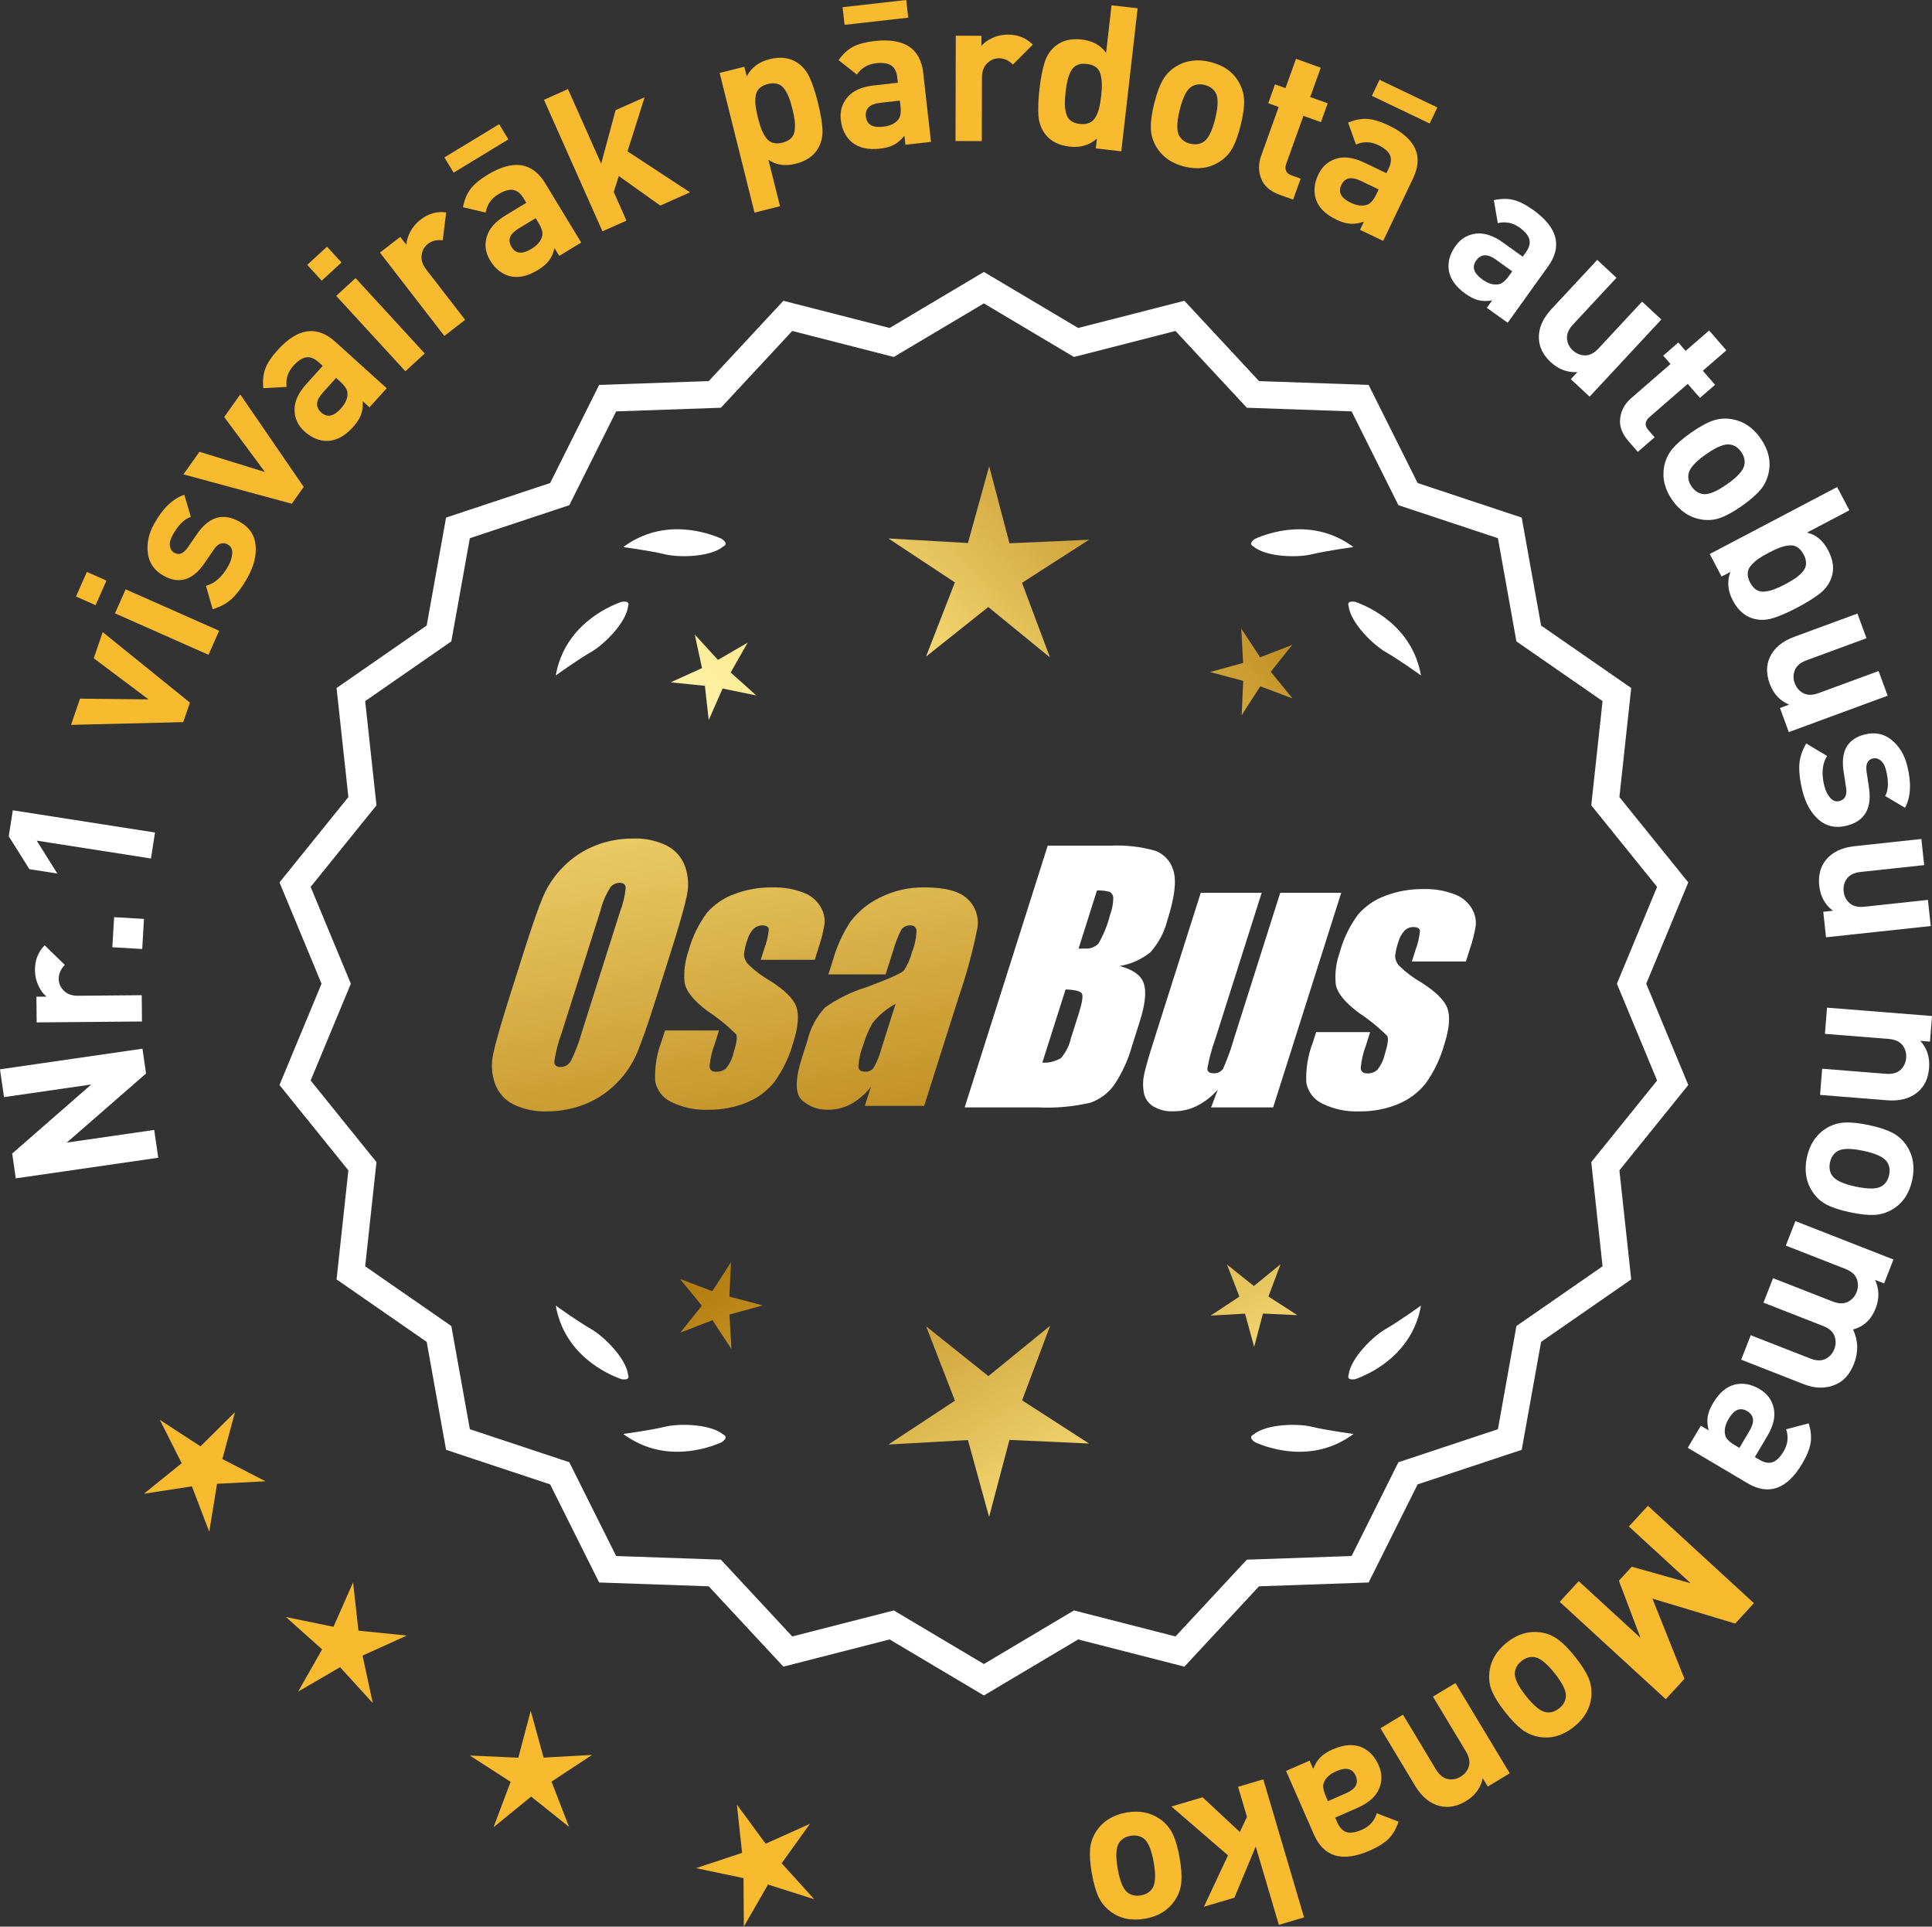 <?xml version="1.0" encoding="UTF-8"?>
<svg id="Layer_2" data-name="Layer 2" xmlns="http://www.w3.org/2000/svg" xmlns:xlink="http://www.w3.org/1999/xlink" viewBox="0 0 172.032 171.52">
  <rect x="0" y="0" width="172.032" height="171.52" fill="#333333" stroke="none"/>
  <defs>
    <style>
      .cls-1 {
        fill: url(#linear-gradient-8);
      }

      .cls-2 {
        fill: url(#linear-gradient-7);
      }

      .cls-3 {
        fill: url(#linear-gradient-5);
      }

      .cls-4 {
        fill: url(#linear-gradient-6);
      }

      .cls-5 {
        fill: url(#linear-gradient-9);
      }

      .cls-6 {
        fill: url(#linear-gradient-4);
      }

      .cls-7 {
        fill: url(#linear-gradient-3);
      }

      .cls-8 {
        fill: url(#linear-gradient-2);
      }

      .cls-9 {
        fill: url(#linear-gradient);
      }

      .cls-10 {
        fill: #f8ba2f;
      }

      .cls-11 {
        fill: #fff;
      }
    </style>
    <linearGradient id="linear-gradient" x1="113.962" y1="197.2" x2="62.537" y2="114.681" gradientUnits="userSpaceOnUse">
      <stop offset="0" stop-color="#f9df7b"/>
      <stop offset=".279" stop-color="#b57e10"/>
      <stop offset=".323" stop-color="#c89d38"/>
      <stop offset=".417" stop-color="#efda86"/>
      <stop offset=".46" stop-color="#fff3a6"/>
      <stop offset=".642" stop-color="#f9df7b"/>
      <stop offset="1" stop-color="#b57e10"/>
    </linearGradient>
    <linearGradient id="linear-gradient-2" x1="127.209" y1="188.944" x2="75.784" y2="106.425" xlink:href="#linear-gradient"/>
    <linearGradient id="linear-gradient-3" x1="148.737" y1="175.529" x2="97.311" y2="93.009" xlink:href="#linear-gradient"/>
    <linearGradient id="linear-gradient-4" x1="48.524" y1="65.15" x2="80.217" y2="236.168" gradientUnits="userSpaceOnUse">
      <stop offset="0" stop-color="#f9df7b"/>
      <stop offset=".279" stop-color="#b57e10"/>
      <stop offset=".284" stop-color="#e5c25b"/>
      <stop offset=".286" stop-color="#f9df7b"/>
      <stop offset=".46" stop-color="#fff3a6"/>
      <stop offset=".642" stop-color="#f9df7b"/>
      <stop offset="1" stop-color="#b57e10"/>
    </linearGradient>
    <linearGradient id="linear-gradient-5" x1="61.032" y1="62.832" x2="92.725" y2="233.85" xlink:href="#linear-gradient-4"/>
    <linearGradient id="linear-gradient-6" x1="73.657" y1="60.492" x2="105.35" y2="231.511" xlink:href="#linear-gradient-4"/>
    <linearGradient id="linear-gradient-7" x1="52.971" y1="114.551" x2="118.748" y2="53.558" xlink:href="#linear-gradient"/>
    <linearGradient id="linear-gradient-8" x1="30.752" y1="90.589" x2="96.528" y2="29.597" xlink:href="#linear-gradient"/>
    <linearGradient id="linear-gradient-9" x1="37.808" y1="98.198" x2="103.584" y2="37.206" xlink:href="#linear-gradient"/>
  </defs>
  <g id="Layer_1-2" data-name="Layer 1">
    <g>
      <g>
        <polygon class="cls-10" points="20.923 125.718 17.854 128.76 14.232 126.403 16.177 130.262 12.816 132.979 17.088 132.321 18.632 136.357 19.327 132.092 23.643 131.87 19.801 129.891 20.923 125.718"/>
        <polygon class="cls-10" points="31.919 145.168 31.439 140.873 29.694 144.826 25.461 143.955 28.681 146.837 26.546 150.594 30.281 148.421 33.194 151.614 32.282 147.39 36.218 145.606 31.919 145.168"/>
        <polygon class="cls-10" points="48.403 156.471 47.257 152.303 46.152 156.481 41.835 156.284 45.467 158.626 43.945 162.67 47.295 159.94 50.671 162.638 49.109 158.608 52.718 156.231 48.403 156.471"/>
        <polygon class="cls-10" points="69.601 165.877 72.119 162.365 68.176 164.135 65.614 160.655 66.078 164.951 61.977 166.313 66.206 167.199 66.234 171.52 68.384 167.771 72.502 169.08 69.601 165.877"/>
      </g>
      <g>
        <polygon class="cls-9" points="64.948 115.43 65.088 112.369 63.427 114.944 60.559 113.865 62.495 116.24 60.583 118.634 63.44 117.527 65.125 120.085 64.955 117.026 67.91 116.214 64.948 115.43"/>
        <polygon class="cls-8" points="93.509 118.025 88.01 122.507 82.467 118.079 85.031 124.694 79.107 128.597 86.19 128.203 88.071 135.043 89.885 128.185 96.972 128.51 91.01 124.665 93.509 118.025"/>
        <polygon class="cls-7" points="112.944 115.42 114.023 112.552 111.648 114.488 109.254 112.575 110.361 115.432 107.802 117.118 110.862 116.948 111.674 119.903 112.458 116.94 115.519 117.081 112.944 115.42"/>
      </g>
      <g>
        <path class="cls-11" d="M146.587,87.574l3.744-9.018-6.134-7.598,1.052-9.708-8.025-5.562-1.726-9.61-9.267-3.076-4.364-8.735-9.759-.34-6.647-7.152-9.459,2.423-8.393-4.99-8.394,4.99-9.459-2.423-6.647,7.152-9.759.34-4.363,8.735-9.268,3.076-1.726,9.61-8.025,5.562,1.052,9.708-6.134,7.598,3.745,9.018-3.745,9.018,6.134,7.598-1.052,9.708,8.025,5.562,1.726,9.61,9.268,3.076,4.363,8.735,9.759.34,6.647,7.152,9.459-2.423,8.394,4.99,8.393-4.99,9.459,2.423,6.647-7.152,9.759-.34,4.364-8.735,9.267-3.076,1.726-9.61,8.025-5.562-1.052-9.708,6.134-7.598-3.744-9.018ZM31.24,87.574l-3.579-8.619,5.862-7.262-1.006-9.278,7.671-5.316,1.649-9.186,8.857-2.94,4.17-8.349,9.327-.325,6.354-6.835,9.041,2.315,8.022-4.769,8.021,4.769,9.041-2.315,6.354,6.835,9.327.325,4.17,8.349,8.858,2.94,1.648,9.186,7.671,5.316-1.006,9.278,5.862,7.262-3.579,8.619,3.579,8.619-5.862,7.262,1.006,9.278-7.671,5.316-1.648,9.186-8.858,2.94-4.17,8.349-9.327.325-6.354,6.835-9.041-2.315-8.021,4.769-8.022-4.769-9.041,2.315-6.354-6.835-9.327-.325-4.17-8.349-8.857-2.94-1.649-9.186-7.671-5.316,1.006-9.278-5.862-7.262,3.579-8.619Z"/>
        <path class="cls-11" d="M111.759,128.397c1.179.524,5.149,1.947,8.764-.74,0,0-2.348-.308-3.726-.643-1.249-.304-4.027-.256-5.179.691-.114.057-.184.124-.207.201-.001.001-.002.002-.003.003l.002.001c-.036.131.066.291.35.488Z"/>
        <path class="cls-11" d="M120.09,122.377c-.043.12-.049.217-.013.288,0,.001-0.0.003-0.0.004l.002-.001c.063.12.248.166.589.115,1.217-.428,5.08-2.121,5.862-6.557,0,0-1.918,1.389-3.15,2.091-1.117.637-3.103,2.579-3.29,4.059Z"/>
        <path class="cls-11" d="M64.605,127.905c-.023-.077-.094-.144-.207-.201-1.152-.947-3.93-.995-5.179-.691-1.378.335-3.726.643-3.726.643,3.615,2.687,7.585,1.264,8.764.74.283-.197.386-.357.35-.488l.002-.001c-.001-.001-.002-.002-.003-.003Z"/>
        <path class="cls-11" d="M55.347,122.784c.341.052.526.005.589-.115l.002.001c0-.001-0-.003,0-.004.036-.072.031-.169-.013-.288-.188-1.48-2.173-3.422-3.29-4.059-1.232-.703-3.15-2.091-3.15-2.091.782,4.436,4.645,6.128,5.862,6.557Z"/>
        <path class="cls-11" d="M64.398,48.657c.114-.057.184-.124.207-.201.001-.001.002-.002.003-.003-.001-0-.001-0-.002-.001.036-.131-.066-.291-.35-.488-1.179-.524-5.149-1.947-8.764.74,0,0,2.348.308,3.726.643,1.249.304,4.027.256,5.179-.691Z"/>
        <path class="cls-11" d="M55.926,53.984c.043-.12.049-.217.013-.288-0-.001 0-.003,0-.004l-.002.001c-.063-.12-.248-.166-.589-.115-1.217.428-5.08,2.121-5.862,6.557,0,0,1.918-1.389,3.15-2.091,1.117-.637,3.103-2.579,3.29-4.059Z"/>
        <path class="cls-11" d="M111.41,48.456c.023.077.094.144.207.201,1.152.947,3.93.995,5.179.691,1.378-.336,3.726-.643,3.726-.643-3.615-2.687-7.585-1.264-8.764-.74-.283.197-.386.357-.35.488-.001 0-.001 0-.002.001.001.001.002.002.003.003Z"/>
        <path class="cls-11" d="M120.079,53.692l-.002-.001c0,.001 0.0.003 0.0.004-.036.072-.031.169.013.288.188,1.48,2.173,3.422,3.29,4.059,1.232.703,3.15,2.091,3.15,2.091-.782-4.436-4.645-6.128-5.862-6.557-.341-.052-.526-.005-.589.115Z"/>
      </g>
      <g id="Group_4" data-name="Group 4">
        <g id="Group_1" data-name="Group 1">
          <path id="Path_1" data-name="Path 1" class="cls-6" d="M58.45,88.787c-.743,2.341-1.321,3.999-1.734,4.975-.429.998-1.045,1.904-1.814,2.67-.793.803-1.741,1.435-2.787,1.858-1.09.438-2.256.658-3.431.648-1.017.039-2.027-.171-2.945-.611-.769-.376-1.363-1.035-1.657-1.839-.308-.854-.365-1.778-.165-2.663.198-.958.677-2.638,1.438-5.039l1.265-3.987c.743-2.341,1.321-3.999,1.734-4.975.429-.998,1.045-1.904,1.814-2.67.793-.803,1.741-1.435,2.787-1.858,1.091-.437,2.256-.656,3.431-.646,1.017-.039,2.027.171,2.945.611.768.377,1.362,1.036,1.657,1.84.308.854.365,1.778.165,2.663-.198.958-.677,2.637-1.438,5.037l-1.266,3.986ZM55.225,81.129c.255-.669.42-1.369.49-2.082-.014-.303-.197-.454-.548-.454-.305.003-.593.136-.794.366-.426.665-.737,1.397-.922,2.166l-3.456,10.883c-.3.811-.515,1.65-.64,2.506,0,.319.194.476.565.476.383-.001.734-.212.915-.548.408-.836.739-1.708.988-2.604l3.398-10.71.003.003Z"/>
          <path id="Path_2" data-name="Path 2" class="cls-3" d="M72.548,85.445h-4.81l.329-1.035c.208-.538.339-1.102.391-1.676-.018-.234-.216-.351-.592-.351-.295-.003-.578.115-.785.325-.254.277-.438.611-.538.973-.15.416-.25.849-.298,1.289.015.339.158.661.399.9.569.552,1.206,1.031,1.894,1.425,1.317.827,2.106,1.604,2.367,2.33.259.728.172,1.789-.271,3.182-.35,1.263-.919,2.454-1.683,3.518-.654.81-1.504,1.439-2.469,1.829-1.077.439-2.23.656-3.393.64-1.148.051-2.29-.186-3.322-.691-.755-.353-1.289-1.052-1.43-1.873-.055-1.217.143-2.433.582-3.57l.293-.922h4.808l-.384,1.21c-.246.642-.398,1.316-.454,2.001.022.307.216.461.574.461.33.02.655-.092.903-.311.308-.381.527-.826.64-1.302.289-.911.373-1.482.251-1.712-.764-.766-1.605-1.451-2.509-2.045-1.291-.958-1.987-1.829-2.088-2.612-.083-.943.039-1.893.359-2.784.329-1.218.883-2.363,1.634-3.376.659-.761,1.503-1.338,2.45-1.676,1.062-.401,2.19-.6,3.325-.589.978-.037,1.953.127,2.864.483.631.24,1.16.689,1.498,1.273.258.444.376.955.34,1.467-.114.719-.291,1.427-.53,2.114l-.348,1.111v-.008Z"/>
          <path id="Path_3" data-name="Path 3" class="cls-4" d="M78.858,86.745h-5.095l.406-1.28c.343-1.213.869-2.366,1.559-3.42.686-.899,1.573-1.626,2.59-2.122,1.245-.636,2.629-.953,4.027-.922,1.836,0,3.11.347,3.822,1.042.696.657,1.021,1.616.867,2.561-.422,2.122-.99,4.212-1.701,6.255l-3.043,9.588h-5.279l.542-1.701c-.481.626-1.083,1.149-1.771,1.536-.626.339-1.326.515-2.038.512-.862.033-1.703-.275-2.341-.856-.611-.57-.611-1.82,0-3.75l.498-1.571c.264-1.09.8-2.096,1.558-2.923,1.131-.798,2.383-1.411,3.707-1.814,2.019-.75,3.134-1.252,3.343-1.508.313-.488.546-1.023.691-1.584.247-.621.386-1.28.41-1.948-.017-.269-.248-.473-.517-.457-.011.001-.021.002-.032.003-.317-.024-.622.121-.805.381-.322.631-.577,1.295-.761,1.979l-.638,1.997ZM79.749,89.363c-.793.427-1.493,1.009-2.056,1.712-.356.627-.637,1.293-.838,1.986-.24.612-.383,1.257-.424,1.913.033.285.223.432.582.432.297.022.586-.104.772-.337.316-.559.557-1.156.717-1.778l1.247-3.928Z"/>
        </g>
        <g id="Group_3" data-name="Group 3">
          <path id="Path_7" data-name="Path 7" class="cls-11" d="M93.286,75.283h5.641c1.319-.059,2.639.092,3.91.446.817.29,1.437.967,1.654,1.807.278.907.098,2.367-.542,4.379-.264,1.057-.78,2.035-1.503,2.849-.794.644-1.742,1.07-2.751,1.236,1.207.319,1.928.841,2.162,1.576s.11,1.862-.373,3.376l-.684,2.162c-.345,1.246-.89,2.429-1.613,3.501-.526.72-1.258,1.262-2.1,1.554-1.523.352-3.088.492-4.649.417h-6.541l7.396-23.304h-.007ZM94.884,88.082l-2.073,6.522c.579.032,1.154-.108,1.654-.402.44-.507.747-1.115.893-1.771l.691-2.173c.318-.999.411-1.603.278-1.814-.132-.212-.611-.329-1.445-.359l.003-.004ZM97.679,79.273l-1.642,5.183c.245-.011.435-.014.57-.014.446.042.887-.119,1.2-.44.459-.785.804-1.631,1.024-2.513.188-.49.289-1.008.3-1.532.004-.229-.116-.442-.314-.556-.368-.102-.75-.144-1.131-.126l-.007-.002Z"/>
          <path id="Path_8" data-name="Path 8" class="cls-11" d="M119.426,79.487l-6.061,19.1h-5.523l.596-1.588c-.519.596-1.147,1.088-1.851,1.449-.638.318-1.342.484-2.056.483-.66.041-1.318-.12-1.885-.461-.422-.281-.712-.723-.801-1.222-.094-.527-.084-1.068.03-1.591.114-.552.428-1.65.951-3.288l4.09-12.884h5.428l-4.126,12.997c-.313.861-.551,1.747-.713,2.648,0,.278.183.417.56.417.344.031.676-.137.856-.432.396-.901.729-1.829.995-2.776l4.079-12.854h5.428l.003.003Z"/>
          <path id="Path_9" data-name="Path 9" class="cls-11" d="M130.527,85.592h-4.81l.329-1.035c.208-.538.339-1.102.391-1.676-.018-.234-.216-.351-.592-.351-.295-.003-.578.115-.784.325-.254.277-.438.611-.538.973-.15.416-.249.848-.297,1.287.015.339.158.661.399.9.569.553,1.205,1.032,1.893,1.426,1.317.827,2.106,1.604,2.367,2.33.259.728.172,1.789-.271,3.182-.35,1.263-.919,2.454-1.683,3.518-.654.81-1.504,1.439-2.469,1.829-1.077.439-2.23.656-3.393.64-1.148.051-2.29-.186-3.322-.691-.755-.353-1.289-1.052-1.43-1.873-.055-1.217.143-2.433.582-3.57l.293-.922h4.81l-.384,1.211c-.246.642-.398,1.316-.454,2.001.022.307.216.461.574.461.33.02.655-.092.903-.311.308-.381.527-.826.64-1.302.289-.911.373-1.482.251-1.712-.764-.766-1.605-1.451-2.509-2.045-1.291-.958-1.987-1.829-2.088-2.612-.083-.943.039-1.893.359-2.784.329-1.218.883-2.363,1.634-3.376.659-.761,1.503-1.338,2.45-1.676,1.062-.401,2.19-.6,3.325-.589.978-.037,1.953.127,2.864.483.632.239,1.163.689,1.503,1.273.258.444.376.955.34,1.467-.114.719-.291,1.427-.53,2.114l-.351,1.108-.004-.005Z"/>
        </g>
      </g>
      <g>
        <path class="cls-11" d="M12.686,93.359l.319,2.209-7.059,6.15,7.785-1.126.358,2.476-12.684,1.835-.319-2.209,7.04-6.147-7.768,1.124-.359-2.476,12.686-1.836Z"/>
        <path class="cls-11" d="M3.978,84.156l1.797,1.748c-.369.375-.552.791-.547,1.247.003.396.157.745.46,1.049s.729.452,1.281.447l5.652-.05.021,2.34-9.378.083-.021-2.286.9-.008c-.29-.237-.533-.568-.729-.992-.196-.424-.297-.877-.301-1.356-.007-.888.279-1.629.863-2.222Z"/>
        <path class="cls-11" d="M12.82,81.806l-.157,2.678-2.659-.156.157-2.678,2.659.156Z"/>
        <path class="cls-11" d="M13.803,74.115l-.361,2.312-10.173-1.589,1.838,2.929-2.489-.389-1.839-2.93.361-2.312,12.663,1.978Z"/>
        <path class="cls-10" d="M9.144,56.27l7.767,6.28-.593,1.737-9.991.245.795-2.334,6.103.064-4.876-3.659.796-2.334Z"/>
        <path class="cls-10" d="M9.48,51.688l-.969,2.188-1.745-.773.97-2.188,1.744.773ZM19.512,56.153l-.947,2.14-8.327-3.691.948-2.139,8.326,3.69Z"/>
        <path class="cls-10" d="M21.307,46.43c.871.482,1.354,1.176,1.45,2.08.095.904-.14,1.864-.703,2.883-.418.756-.857,1.362-1.318,1.821-.46.459-1.06.799-1.8,1.02l-.597-2.08c.794-.219,1.456-.806,1.985-1.761.22-.398.339-.779.354-1.142.015-.361-.118-.621-.401-.778-.451-.25-.863-.101-1.235.447l-.86,1.253c-1.029,1.487-2.23,1.85-3.606,1.088-.818-.454-1.289-1.116-1.411-1.985-.121-.87.062-1.746.551-2.628.774-1.396,1.674-2.263,2.696-2.601l.578,1.966c-.595.206-1.13.739-1.606,1.6-.215.389-.3.722-.256,1,.044.279.178.479.397.602.409.227.803.074,1.179-.458l.843-1.221c1.058-1.54,2.312-1.908,3.762-1.105Z"/>
        <path class="cls-10" d="M21.392,35.114l5.652,8.234-1.063,1.497-9.647-2.615,1.43-2.011,5.829,1.803-3.63-4.898,1.43-2.01Z"/>
        <path class="cls-10" d="M34.433,34.565l-1.533,1.696-.601-.543c.023.457-.028.859-.155,1.206-.128.346-.368.715-.723,1.106-.699.775-1.438,1.182-2.219,1.222-.746.021-1.44-.259-2.081-.838-.588-.531-.886-1.172-.894-1.924-.009-.751.341-1.519,1.049-2.303l1.461-1.616-.348-.313c-.383-.346-.753-.495-1.112-.447-.358.048-.744.299-1.153.753-.491.544-.693,1.17-.606,1.879l-2.071.117c-.068-.676-.006-1.264.186-1.762s.552-1.041,1.083-1.628c1.787-1.978,3.499-2.225,5.137-.745l4.581,4.14ZM30.299,33.984l-.373-.338-1.195,1.322c-.619.686-.662,1.27-.127,1.753.525.475,1.104.36,1.74-.343.411-.455.609-.897.596-1.33.011-.315-.204-.67-.641-1.064Z"/>
        <path class="cls-10" d="M30.408,23.367l-1.763,1.618-1.29-1.405,1.764-1.619,1.289,1.406ZM37.82,31.469l-1.724,1.582-6.159-6.71,1.725-1.583,6.158,6.711Z"/>
        <path class="cls-10" d="M39.729,18.904l-.305,2.489c-.522-.067-.964.039-1.324.317-.313.243-.498.576-.558,1.001-.058.425.081.855.419,1.292l3.458,4.471-1.852,1.432-5.736-7.419,1.808-1.398.551.712c.014-.374.13-.768.35-1.181.22-.412.519-.766.899-1.06.702-.543,1.466-.762,2.29-.656Z"/>
        <path class="cls-10" d="M45.27,12.408l-4.877,2.962-.822-1.354,4.877-2.961.822,1.354ZM51.751,21.592l-1.953,1.187-.421-.692c-.109.445-.273.815-.495,1.111-.221.295-.557.58-1.007.854-.893.542-1.718.721-2.477.535-.722-.193-1.307-.66-1.755-1.398-.41-.677-.513-1.377-.305-2.1.206-.722.762-1.357,1.663-1.905l1.863-1.13-.243-.4c-.269-.441-.581-.689-.939-.747-.356-.057-.796.073-1.32.392-.625.38-.998.922-1.118,1.627l-2.018-.48c.128-.668.355-1.213.682-1.635.325-.423.827-.84,1.504-1.251,2.277-1.383,3.989-1.13,5.136.757l3.203,5.277ZM47.957,19.853l-.262-.431-1.522.925c-.79.479-.998,1.027-.624,1.643.367.605.956.661,1.767.169.522-.317.84-.685.95-1.104.1-.299-.003-.699-.309-1.202Z"/>
        <path class="cls-10" d="M61.441,17.123l-2.647,1.178-3.694-2.631-.451,1.422,1.135,2.549-2.138.951-5.21-11.708,2.137-.952,2.958,6.644,1.284-4.769,2.583-1.149-1.521,4.815,5.565,3.65Z"/>
        <path class="cls-10" d="M72.828,9.129c.234.943.37,1.732.405,2.367.034.634-.096,1.204-.39,1.711-.387.678-1.052,1.135-1.995,1.37-.942.235-1.752.116-2.427-.357l1.034,4.139-2.271.567-3.105-12.434,2.2-.551.213.856c.411-.783,1.088-1.292,2.031-1.528.942-.235,1.745-.146,2.404.271.498.309.882.751,1.149,1.327.267.576.518,1.33.751,2.261ZM70.764,10.749c-.033-.282-.102-.634-.207-1.053-.104-.419-.209-.761-.312-1.025-.104-.265-.236-.513-.399-.744s-.368-.385-.615-.459c-.248-.074-.534-.07-.86.011-.327.082-.58.214-.764.396-.183.182-.293.413-.328.693-.035.281-.035.563-.001.845.032.283.102.634.206,1.053s.209.761.312,1.025c.104.266.237.517.401.754.164.236.37.393.618.467.247.074.533.07.859-.011s.58-.213.765-.396c.184-.182.291-.416.324-.702.034-.287.034-.571,0-.854Z"/>
        <path class="cls-10" d="M82.896,12.631l-2.272.256-.089-.805c-.286.357-.592.625-.917.8-.323.176-.749.293-1.273.353-1.036.116-1.86-.068-2.472-.556-.572-.479-.907-1.147-1.004-2.006-.089-.787.112-1.465.604-2.034.491-.568,1.262-.911,2.312-1.029l2.164-.244-.052-.465c-.059-.513-.237-.87-.538-1.071-.3-.202-.755-.269-1.363-.2-.727.082-1.292.418-1.697,1.006l-1.631-1.283c.398-.552.832-.951,1.306-1.197s1.104-.414,1.891-.503c2.647-.298,4.096.65,4.342,2.845l.69,6.135ZM80.873,1.574l-5.67.638-.178-1.573,5.671-.639.177,1.574ZM80.185,9.459l-.057-.502-1.771.199c-.918.104-1.338.514-1.258,1.229.081.704.591,1.003,1.533.896.608-.068,1.05-.269,1.326-.602.217-.23.292-.637.226-1.221Z"/>
        <path class="cls-10" d="M91.962,3.971l-1.768,1.777c-.372-.372-.786-.56-1.241-.561-.396-.001-.747.148-1.054.447-.308.299-.461.725-.463,1.276l-.014,5.652-2.34-.006.023-9.378,2.285.006-.002.899c.24-.287.574-.526,1.001-.717.426-.19.88-.286,1.359-.285.888.003,1.626.298,2.212.888Z"/>
        <path class="cls-10" d="M99.842,13.471l-2.271-.26.101-.877c-.658.589-1.465.829-2.419.72-.978-.111-1.702-.479-2.175-1.101-.357-.463-.562-1.012-.609-1.646-.049-.633-.017-1.433.093-2.398.109-.954.259-1.733.449-2.341.19-.605.511-1.095.964-1.466.602-.499,1.384-.692,2.351-.583.954.109,1.674.506,2.165,1.189l.484-4.238,2.324.267-1.456,12.733ZM98.051,8.537c.1-.87.071-1.544-.087-2.021-.155-.477-.557-.752-1.199-.825-.335-.038-.619-.005-.854.102-.236.106-.419.284-.55.534-.132.251-.231.515-.299.791-.068.275-.127.628-.177,1.058-.048.429-.071.786-.066,1.07.003.284.04.566.111.846.07.28.208.498.414.654.206.157.475.254.809.292.333.038.619.005.854-.102.235-.105.421-.283.559-.534.138-.249.241-.519.311-.807.068-.288.128-.641.175-1.058Z"/>
        <path class="cls-10" d="M110.479,11.118c-.215.874-.461,1.563-.741,2.069-.279.506-.667.914-1.163,1.225-.907.567-1.942.707-3.107.42-1.154-.284-2.001-.888-2.538-1.812-.293-.517-.445-1.064-.457-1.642-.012-.578.088-1.298.3-2.16.213-.862.458-1.543.735-2.044.278-.5.667-.911,1.167-1.232.905-.567,1.935-.709,3.089-.425,1.188.293,2.04.898,2.556,1.816.293.517.445,1.062.46,1.633.014.572-.086,1.289-.3,2.151ZM108.208,10.559c.278-1.131.285-1.908.019-2.332-.202-.334-.523-.556-.968-.664-.431-.106-.813-.059-1.147.144-.433.251-.788.942-1.066,2.072-.281,1.143-.289,1.925-.023,2.349.203.334.52.555.95.661.443.108.831.062,1.165-.14.433-.252.79-.948,1.071-2.09Z"/>
        <path class="cls-10" d="M115.141,17.771l-1.203-.433c-.835-.301-1.381-.777-1.637-1.431s-.26-1.324-.013-2.014l1.571-4.369-.932-.335.604-1.678.932.335.938-2.608,2.202.792-.938,2.608,1.559.561-.604,1.677-1.557-.561-1.523,4.235c-.191.53-.032.887.476,1.07l.797.285-.671,1.864Z"/>
        <path class="cls-10" d="M123.162,21.445l-2.062-.986.35-.73c-.432.152-.832.217-1.2.193-.369-.022-.791-.147-1.268-.375-.941-.451-1.543-1.044-1.802-1.78-.233-.71-.162-1.454.21-2.233.342-.715.872-1.184,1.59-1.405s1.553-.105,2.506.351l1.965.939.202-.423c.223-.465.26-.863.111-1.193s-.498-.627-1.05-.891c-.661-.316-1.318-.331-1.975-.046l-.702-1.952c.629-.258,1.209-.366,1.741-.324.532.041,1.156.232,1.871.574,2.402,1.149,3.128,2.72,2.176,4.712l-2.664,5.57ZM122.543,17.317l.217-.454-1.607-.77c-.833-.398-1.406-.272-1.716.377-.306.639-.031,1.162.824,1.572.552.264,1.033.327,1.445.191.304-.081.582-.386.837-.917ZM127.303,10.994l-5.148-2.461.683-1.43,5.147,2.461-.682,1.43Z"/>
        <path class="cls-11" d="M134.251,28.735l-1.858-1.331.473-.659c-.453.075-.857.068-1.216-.019-.359-.087-.753-.284-1.182-.592-.849-.608-1.337-1.298-1.463-2.068-.104-.739.094-1.46.598-2.162.461-.644,1.064-1.012,1.811-1.104.745-.094,1.548.168,2.406.783l1.77,1.269.273-.38c.301-.419.407-.805.318-1.155-.088-.352-.381-.705-.878-1.062-.595-.427-1.239-.557-1.935-.391l-.351-2.045c.665-.144,1.255-.148,1.771-.015s1.098.432,1.741.894c2.165,1.552,2.604,3.226,1.317,5.02l-3.597,5.018ZM134.363,24.563l.293-.409-1.448-1.039c-.752-.538-1.337-.515-1.756.07-.412.576-.233,1.14.537,1.691.497.357.959.505,1.389.442.312-.026.642-.277.985-.756Z"/>
        <path class="cls-11" d="M141.545,35.312l-1.675-1.557.589-.632c-.89.057-1.682-.237-2.376-.883-.677-.629-1.029-1.334-1.057-2.113-.034-.898.339-1.766,1.114-2.601l4.083-4.39,1.713,1.594-3.861,4.152c-.4.43-.582.851-.547,1.262.037.41.208.758.517,1.044.316.295.68.445,1.092.451s.818-.206,1.219-.637l3.862-4.152,1.713,1.594-6.386,6.867Z"/>
        <path class="cls-11" d="M145.835,40.227l-.838-.965c-.582-.671-.825-1.354-.729-2.048.096-.695.419-1.283.973-1.763l3.506-3.045-.647-.747,1.345-1.168.649.747,2.093-1.817,1.534,1.768-2.094,1.817,1.087,1.25-1.346,1.168-1.087-1.25-3.398,2.95c-.425.369-.461.758-.107,1.166l.556.639-1.496,1.298Z"/>
        <path class="cls-11" d="M155.129,45.022c-.736.517-1.376.874-1.919,1.072s-1.104.251-1.681.158c-1.058-.167-1.93-.742-2.619-1.724-.684-.973-.924-1.983-.724-3.034.119-.582.364-1.095.735-1.538.369-.443.918-.921,1.645-1.431.727-.511,1.358-.863,1.897-1.058.537-.194,1.1-.249,1.689-.163,1.055.167,1.925.737,2.606,1.709.704,1.002.948,2.018.734,3.049-.12.581-.361,1.093-.727,1.533-.365.439-.911.915-1.639,1.426ZM153.784,43.107c.953-.669,1.468-1.251,1.546-1.746.066-.385-.03-.764-.294-1.136-.254-.364-.574-.579-.959-.646-.49-.095-1.213.193-2.165.862-.963.676-1.483,1.261-1.561,1.756-.067.384.026.758.281,1.121.263.373.586.594.97.66.492.096,1.219-.195,2.182-.871Z"/>
        <path class="cls-11" d="M160.053,54.082c-.86.452-1.595.771-2.202.954-.609.185-1.193.193-1.755.028-.75-.216-1.353-.754-1.804-1.614-.453-.86-.524-1.704-.214-2.532l-.78.411-1.055-2.008,11.343-5.964,1.09,2.071-3.776,1.985c.804.188,1.432.712,1.884,1.572.453.86.555,1.66.308,2.4-.183.557-.521,1.033-1.019,1.43s-1.17.818-2.02,1.266ZM157.991,52.461c.267-.1.591-.25.973-.45.383-.201.689-.383.922-.546.233-.163.443-.352.63-.564s.286-.449.3-.707c.013-.258-.058-.536-.215-.833-.156-.298-.345-.514-.564-.648-.22-.136-.471-.187-.751-.154-.282.032-.556.099-.822.198-.266.1-.59.25-.973.45-.383.201-.69.383-.923.546-.234.164-.445.354-.637.569s-.294.452-.308.711c-.015.258.057.535.214.833.156.297.344.513.564.648.22.135.474.185.76.149.287-.035.562-.103.83-.202Z"/>
        <path class="cls-11" d="M159.282,65.175l-.789-2.146.811-.299c-.819-.35-1.394-.971-1.721-1.859-.32-.867-.316-1.655.011-2.364.378-.816,1.102-1.422,2.171-1.815l5.626-2.07.809,2.195-5.322,1.959c-.552.203-.904.496-1.058.879-.152.382-.157.771-.012,1.164.15.406.406.705.771.896.365.191.823.187,1.376-.018l5.32-1.958.809,2.195-8.801,3.24Z"/>
        <path class="cls-11" d="M164.425,73.509c-.967.241-1.793.064-2.48-.531-.687-.595-1.171-1.458-1.454-2.587-.209-.838-.302-1.582-.278-2.23.023-.649.23-1.307.62-1.973l1.854,1.113c-.43.701-.513,1.581-.248,2.641.11.442.283.801.52,1.076.234.275.511.373.824.295.501-.125.7-.516.6-1.17l-.229-1.502c-.262-1.79.37-2.875,1.896-3.257.907-.227,1.702-.063,2.386.489.682.553,1.145,1.318,1.389,2.297.388,1.548.322,2.795-.195,3.741l-1.764-1.044c.294-.556.32-1.312.083-2.266-.108-.431-.274-.732-.496-.906-.223-.173-.456-.229-.701-.168-.453.113-.637.494-.55,1.14l.219,1.467c.276,1.848-.389,2.974-1.995,3.375Z"/>
        <path class="cls-11" d="M162.595,83.443l-.244-2.272.858-.093c-.71-.539-1.116-1.28-1.217-2.223-.099-.919.097-1.682.586-2.29.563-.7,1.413-1.111,2.547-1.233l5.959-.643.252,2.327-5.639.607c-.584.062-.997.261-1.239.595-.241.334-.34.709-.295,1.127.046.43.223.782.53,1.057s.753.38,1.338.317l5.638-.607.25,2.327-9.324,1.004Z"/>
        <path class="cls-11" d="M162.064,97.476l.187-2.333,5.652.45c.585.047,1.028-.071,1.327-.354.3-.283.467-.635.5-1.053.034-.431-.074-.81-.324-1.137-.252-.326-.671-.514-1.256-.561l-5.652-.45.186-2.332,9.349.744-.182,2.279-.861-.069c.598.662.858,1.465.782,2.41-.071.921-.406,1.635-1,2.141-.685.584-1.596.831-2.731.74l-5.976-.476Z"/>
        <path class="cls-11" d="M164.768,107.929c-.881-.187-1.579-.411-2.094-.674s-.935-.637-1.262-1.123c-.597-.888-.77-1.918-.522-3.092.248-1.162.822-2.027,1.728-2.596.508-.31,1.05-.479,1.628-.511.576-.031,1.299.045,2.168.229s1.557.407,2.066.668c.509.261.932.636,1.271,1.125.596.888.771,1.912.525,3.074-.254,1.197-.831,2.068-1.731,2.613-.508.31-1.047.48-1.617.513-.571.032-1.292-.044-2.159-.228ZM165.252,105.64c1.139.241,1.916.222,2.331-.058.327-.214.538-.543.632-.988.093-.435.031-.815-.181-1.143-.267-.425-.968-.758-2.105-.999-1.151-.244-1.934-.226-2.35.054-.327.213-.537.537-.628.971-.096.446-.036.833.177,1.16.266.425.974.759,2.124,1.003Z"/>
        <path class="cls-11" d="M155.04,121.047l.852-2.179,5.281,2.065c.547.215,1.004.229,1.373.045.369-.184.629-.472.782-.862.154-.392.161-.782.023-1.171s-.47-.686-.994-.892l-5.331-2.086.853-2.179,5.281,2.066c.547.214,1.005.229,1.373.045.368-.185.63-.473.783-.863.157-.402.163-.797.018-1.183-.146-.385-.492-.685-1.039-.899l-5.281-2.066.853-2.179,8.733,3.417-.833,2.129-.805-.314c.376.817.395,1.661.053,2.533-.394,1.006-1.063,1.633-2.011,1.88.462.993.489,2.009.083,3.048-.358.916-.896,1.531-1.61,1.844-.887.389-1.839.383-2.855-.015l-5.581-2.185Z"/>
        <path class="cls-11" d="M150.283,128.89l1.165-1.966.697.412c-.113-.443-.143-.848-.087-1.212.057-.365.219-.774.488-1.229.531-.898,1.176-1.444,1.934-1.637.728-.169,1.462-.033,2.205.408.683.403,1.101.973,1.258,1.708.157.734-.032,1.557-.571,2.465l-1.111,1.873.402.239c.443.263.838.335,1.179.218.343-.119.67-.441.981-.967.374-.631.447-1.284.222-1.962l2.007-.526c.202.649.257,1.237.168,1.764-.088.525-.334,1.13-.739,1.812-1.358,2.291-2.987,2.874-4.886,1.748l-5.312-3.148ZM154.449,128.64l.434.257.908-1.533c.472-.795.398-1.376-.222-1.743-.608-.361-1.155-.134-1.639.682-.312.526-.419,1.001-.319,1.422.054.311.332.616.838.916Z"/>
        <path class="cls-10" d="M138.881,142.605l1.692-1.843,5.503,5.052-1.925-5.09,1.145-1.246,5.248,1.47-5.503-5.052,1.692-1.843,9.44,8.667-1.668,1.816-7.369-2.221,2.854,7.141-1.667,1.816-9.442-8.668Z"/>
        <path class="cls-10" d="M134.056,152.457c-.56-.705-.954-1.322-1.184-1.853s-.316-1.087-.258-1.669c.104-1.064.626-1.97,1.566-2.717.931-.739,1.925-1.04,2.984-.901.589.085,1.115.298,1.579.642.465.344.975.863,1.526,1.559.553.695.941,1.305,1.168,1.83s.314,1.085.264,1.677c-.105,1.064-.622,1.966-1.552,2.705-.958.762-1.958,1.065-3,.913-.588-.085-1.112-.297-1.573-.635-.461-.34-.968-.856-1.521-1.551ZM135.889,151c.725.912,1.335,1.392,1.834,1.44.388.044.761-.076,1.117-.359.348-.276.543-.608.587-.996.066-.497-.264-1.2-.987-2.112-.732-.92-1.348-1.404-1.845-1.453-.39-.044-.756.071-1.104.348-.356.284-.558.62-.601,1.008-.066.496.267,1.205.999,2.125Z"/>
        <path class="cls-10" d="M122.922,153.854l2.004-1.207,2.924,4.858c.304.503.658.794,1.062.873.405.078.786.01,1.146-.207.37-.223.614-.531.735-.926.119-.395.026-.843-.275-1.347l-2.925-4.857,2.005-1.207,4.836,8.034-1.958,1.18-.445-.741c-.19.871-.692,1.551-1.503,2.04-.792.477-1.566.62-2.325.433-.872-.218-1.603-.814-2.19-1.791l-3.091-5.135Z"/>
        <path class="cls-10" d="M114.513,157.658l2.094-.918.325.742c.166-.427.379-.772.636-1.035.259-.264.63-.502,1.112-.714.957-.42,1.799-.487,2.524-.203.689.287,1.209.826,1.556,1.618.317.725.327,1.432.026,2.12-.302.688-.935,1.245-1.902,1.67l-1.994.875.187.429c.208.472.485.76.833.863.346.104.799.032,1.359-.213.671-.295,1.111-.783,1.323-1.465l1.938.742c-.214.645-.512,1.154-.891,1.531-.379.375-.932.723-1.657,1.04-2.439,1.07-4.103.594-4.989-1.428l-2.479-5.655ZM118.044,159.884l.201.462,1.633-.716c.846-.371,1.125-.886.836-1.546-.285-.648-.86-.782-1.729-.401-.561.246-.924.569-1.088.969-.14.283-.089.694.147,1.232Z"/>
        <path class="cls-10" d="M104.304,160.822l2.779-.82,3.317,3.093.633-1.351-.791-2.676,2.244-.663,3.631,12.291-2.244.663-2.06-6.974-1.899,4.559-2.711.801,2.141-4.574-5.04-4.349Z"/>
        <path class="cls-10" d="M97.218,166.77c-.153-.887-.202-1.618-.15-2.193.053-.575.244-1.104.574-1.588.603-.884,1.495-1.428,2.677-1.632,1.171-.203,2.188.011,3.053.641.475.356.835.796,1.077,1.32.243.524.44,1.224.593,2.099.149.875.199,1.598.146,2.167s-.245,1.103-.573,1.598c-.602.883-1.488,1.427-2.658,1.629-1.207.209-2.23-.005-3.07-.638-.476-.356-.835-.794-1.076-1.312-.241-.518-.439-1.215-.591-2.09ZM99.524,166.371c.198,1.146.504,1.86.919,2.143.319.225.702.298,1.151.221.438-.076.77-.273.994-.592.296-.405.344-1.181.146-2.327-.201-1.159-.508-1.879-.921-2.161-.319-.225-.698-.299-1.136-.224-.449.078-.786.276-1.011.596-.296.403-.343,1.186-.143,2.345Z"/>
      </g>
      <g>
        <polygon class="cls-2" points="113.153 59.803 115.066 57.409 112.209 58.516 110.523 55.957 110.693 59.017 107.739 59.829 110.701 60.613 110.56 63.674 112.221 61.099 115.089 62.178 113.153 59.803"/>
        <polygon class="cls-1" points="66.577 57.207 63.928 58.748 61.863 56.484 62.509 59.479 59.718 60.744 62.767 61.055 63.107 64.1 64.344 61.297 67.346 61.914 65.062 59.871 66.577 57.207"/>
        <polygon class="cls-5" points="89.885 48.364 88.08 41.503 86.189 48.341 79.107 47.937 85.025 51.848 82.452 58.459 88.001 54.039 93.493 58.529 91.004 51.886 96.972 48.05 89.885 48.364"/>
      </g>
    </g>
  </g>
</svg>